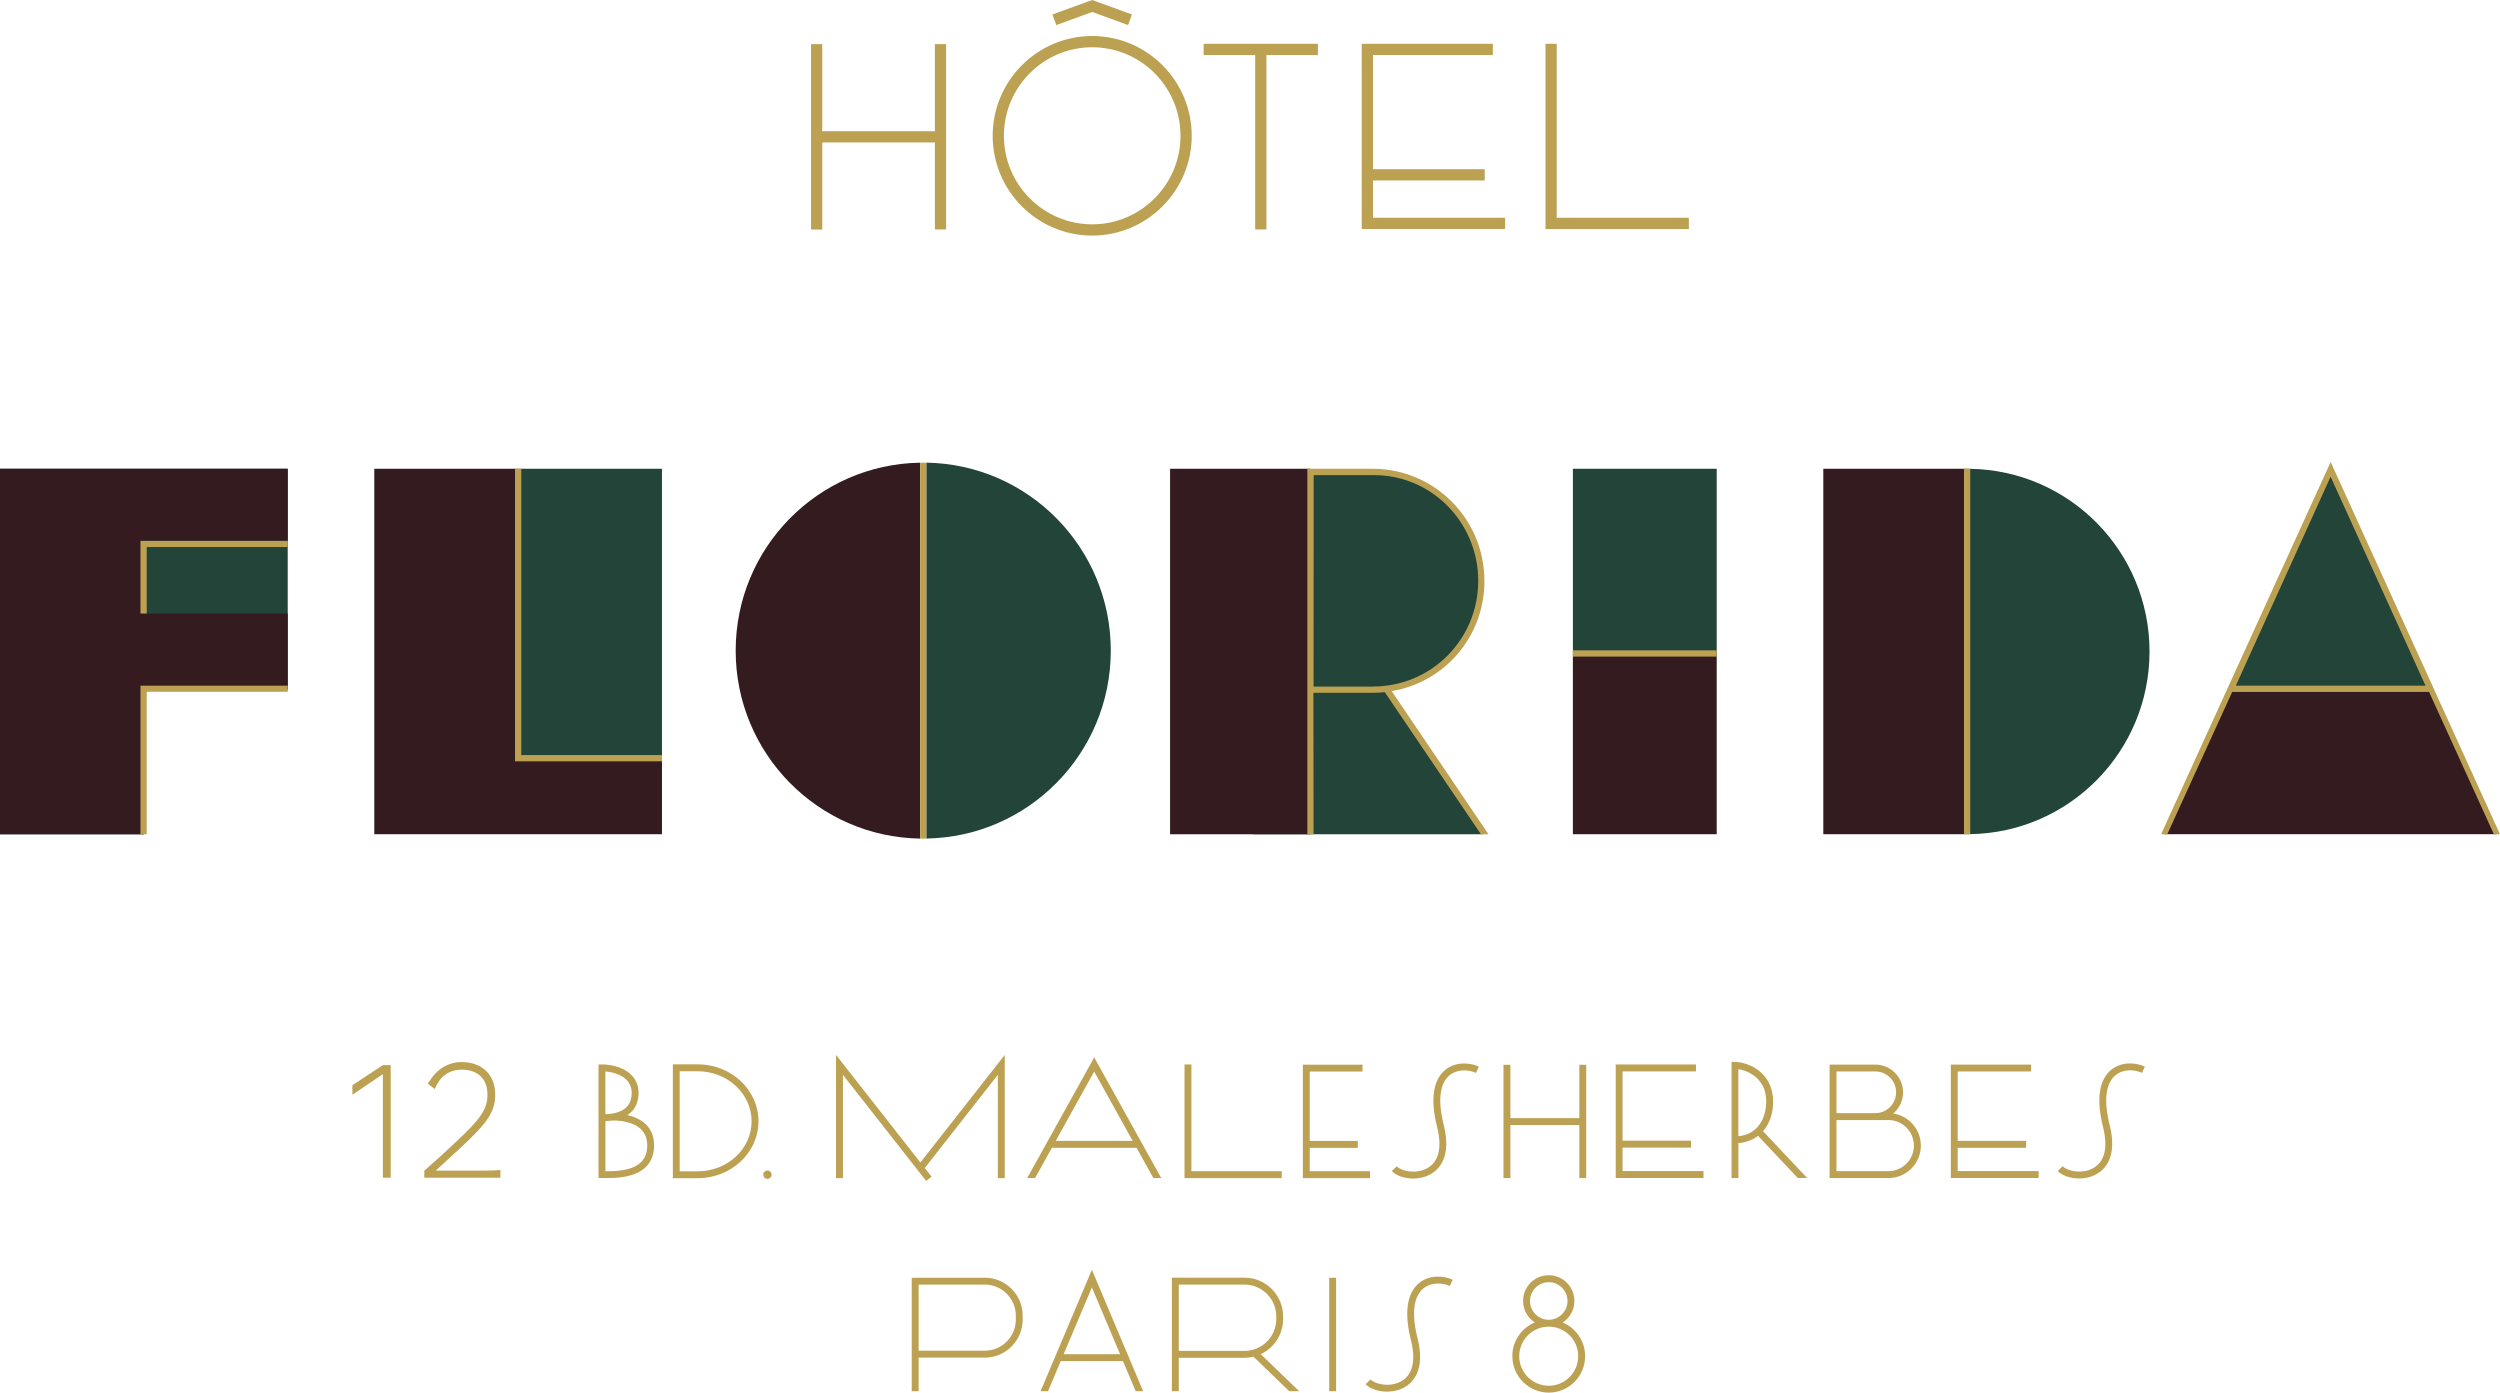 <svg width="298" height="166" viewBox="0 0 298 166" fill="none" xmlns="http://www.w3.org/2000/svg">
<g clip-path="url(#clip0_14_563)">
<path d="M78.906 55.876H61.761V90.38H78.906V55.876Z" fill="#234439"/>
<path d="M0 55.876V99.445H17.151V82.189H34.296V55.876H0Z" fill="#234439"/>
<path d="M256.224 77.66C256.224 89.566 246.692 99.238 234.852 99.432C234.731 99.439 234.604 99.439 234.482 99.439V55.876C234.604 55.876 234.731 55.876 234.852 55.882C246.698 56.076 256.224 65.754 256.224 77.66Z" fill="#234439"/>
<path d="M204.632 55.876H187.487V77.897H204.632V55.876Z" fill="#234439"/>
<path d="M277.803 55.876L265.872 82.074H289.727L277.803 55.876Z" fill="#234439"/>
<path d="M176.762 69.281C176.762 62.087 170.948 56.258 163.772 56.258H156.589V56.246H149.406V78.103V99.445H176.768L165.146 82.238C171.681 81.552 176.768 76.015 176.768 69.288" fill="#234439"/>
<path d="M204.632 77.897H187.487V99.439H204.632V77.897Z" fill="#341B20"/>
<path d="M44.616 55.876V99.439H78.906V90.38H61.761V55.876H44.616Z" fill="#341B20"/>
<path d="M234.477 55.876H217.338V99.439H234.477V55.876Z" fill="#341B20"/>
<path d="M265.872 82.074L257.963 99.439H297.631L289.728 82.074H265.872Z" fill="#341B20"/>
<path d="M12.984 55.876H0V73.131V82.183V99.445H17.151V82.183H34.296V73.131H17.151V64.467H34.296V55.876H12.984Z" fill="#341B20"/>
<path d="M156.219 55.876H139.474V99.445H156.219V55.876Z" fill="#341B20"/>
<path d="M109.677 55.153V99.961C97.498 99.766 87.693 89.815 87.693 77.557C87.693 65.299 97.498 55.348 109.677 55.153Z" fill="#341B20"/>
<path d="M132.406 77.551C132.406 89.809 122.595 99.76 110.416 99.955V55.147C122.595 55.342 132.406 65.293 132.406 77.551Z" fill="#234439"/>
<path d="M111.44 27.352H112.778V5.264H111.44V15.64H98.013V5.264H96.675V27.358H98.013V16.982H111.44V27.358V27.352ZM134.471 2.987L134.926 1.724L130.19 0L125.454 1.724L125.908 2.987L130.19 1.427L134.471 2.987ZM140.715 16.186C140.715 22.003 135.991 26.739 130.19 26.739C124.388 26.739 119.664 22.003 119.664 16.186C119.664 10.37 124.382 5.634 130.19 5.634C135.998 5.634 140.715 10.364 140.715 16.186ZM142.054 16.186C142.054 9.623 136.724 4.293 130.19 4.293C123.655 4.293 118.326 9.623 118.326 16.186C118.326 22.75 123.643 28.081 130.19 28.081C136.736 28.081 142.054 22.738 142.054 16.186ZM150.95 6.563H157.097V5.221H143.471V6.563H149.618V27.352H150.956V6.563H150.95ZM162.324 27.297H179.414V25.956H163.662V21.511H176.98V20.169H163.662V6.563H177.949V5.221H162.318V27.303L162.324 27.297ZM201.313 27.297V25.956H185.561V5.221H184.223V27.303H201.313V27.297Z" fill="#BDA152"/>
<path d="M62.136 55.876H61.392V90.75H78.906V90.004H62.136V55.876Z" fill="#BDA152"/>
<path d="M17.49 65.207H34.29V64.473H16.745V73.131H17.49V65.207Z" fill="#BDA152"/>
<path d="M16.745 99.445H17.49V82.463H34.302L34.296 81.728H16.745V99.445Z" fill="#BDA152"/>
<path d="M277.814 55.068L257.599 99.445H258.337L266.077 82.481H289.545L297.273 99.445H297.999L277.814 55.068ZM266.513 81.728L277.808 56.823L289.121 81.728H266.519H266.513Z" fill="#BDA152"/>
<path d="M176.943 69.233C176.943 61.856 170.983 55.876 163.625 55.876H155.837V99.445H156.576L156.558 82.584H163.625C164.11 82.584 164.588 82.554 165.067 82.505L176.525 99.439L177.433 99.451L165.89 82.378C172.213 81.34 176.949 75.869 176.949 69.239L176.943 69.233ZM163.637 81.843H156.576L156.588 56.635H163.637C170.596 56.556 176.204 62.251 176.204 69.239C176.204 76.227 170.608 81.837 163.637 81.837V81.843Z" fill="#BDA152"/>
<path d="M234.107 55.876V99.439H234.483C234.604 99.439 234.731 99.439 234.852 99.432V55.882C234.731 55.876 234.604 55.876 234.483 55.876H234.107Z" fill="#BDA152"/>
<path d="M204.637 77.52H187.486V78.267H204.637V77.52Z" fill="#BDA152"/>
<path d="M109.677 55.153V99.961C109.798 99.967 109.925 99.967 110.052 99.967C110.179 99.967 110.294 99.967 110.416 99.961V55.153C110.294 55.147 110.173 55.147 110.052 55.147C109.931 55.147 109.804 55.147 109.677 55.153Z" fill="#BDA152"/>
<path d="M242.114 126.9H232.539V140.421H243.004V139.595H233.357V136.82H241.514V135.995H233.357V127.719H242.108V126.894L242.114 126.9ZM218.907 127.719H223.54C224.908 127.719 226.017 128.836 226.017 130.203C226.017 131.569 224.902 132.686 223.54 132.686H218.907V127.719ZM218.907 133.511H225.102C226.774 133.511 228.136 134.878 228.136 136.559C228.136 138.241 226.774 139.601 225.102 139.601H218.907V133.511ZM223.54 126.9H218.089V140.427H225.108C227.234 140.427 228.966 138.69 228.966 136.559C228.966 134.617 227.531 133.001 225.671 132.734C226.386 132.127 226.846 131.223 226.846 130.209C226.846 128.387 225.363 126.9 223.546 126.9M181.092 161.659C181.092 159.716 182.673 158.137 184.611 158.137C186.549 158.137 188.123 159.716 188.123 161.659C188.123 163.602 186.549 165.18 184.611 165.18C182.673 165.18 181.092 163.602 181.092 161.659ZM184.611 157.318C183.381 157.318 182.376 156.31 182.376 155.077C182.376 153.845 183.381 152.837 184.611 152.837C185.84 152.837 186.845 153.845 186.845 155.077C186.845 156.31 185.84 157.318 184.611 157.318ZM180.274 161.659C180.274 164.057 182.218 166 184.611 166C187.003 166 188.947 164.057 188.947 161.659C188.947 159.85 187.845 158.295 186.27 157.646C187.112 157.099 187.669 156.152 187.669 155.071C187.669 153.383 186.3 152.005 184.611 152.005C182.921 152.005 181.552 153.377 181.552 155.071C181.552 156.146 182.109 157.093 182.945 157.64C181.377 158.295 180.268 159.843 180.268 161.653M180.038 126.924H179.215V140.427H180.038V134.107H188.256V140.427H189.08V126.924H188.256V133.281H180.038V126.924ZM172.777 128.181C173.709 127.404 175.072 127.483 175.938 127.889L176.283 127.143C175.151 126.62 173.461 126.541 172.25 127.549C171.251 128.381 170.27 130.233 171.299 134.325C171.917 136.772 171.511 138.478 170.13 139.249C168.798 139.996 167.054 139.607 166.49 139.024L165.903 139.595C166.424 140.135 167.411 140.482 168.453 140.482C169.161 140.482 169.888 140.324 170.53 139.965C171.523 139.407 173.049 137.913 172.099 134.125C171.172 130.451 171.959 128.867 172.777 128.181ZM163.372 164.427L162.784 164.998C163.184 165.411 163.85 165.708 164.601 165.824C164.837 165.86 165.085 165.885 165.334 165.885C165.57 165.885 165.812 165.866 166.054 165.824C166.527 165.757 166.987 165.605 167.411 165.368C168.404 164.816 169.93 163.316 168.974 159.528C168.047 155.854 168.834 154.27 169.658 153.59C170.591 152.813 171.953 152.892 172.819 153.292L173.164 152.546C172.026 152.023 170.342 151.951 169.131 152.958C168.132 153.79 167.151 155.642 168.18 159.734C168.798 162.181 168.392 163.887 167.011 164.658C165.679 165.399 163.935 165.016 163.372 164.433M159.265 152.315H158.442V165.83H159.265V152.315ZM162.409 126.912H155.299V140.433H163.305V139.607H156.122V136.827H161.851V136.001H156.122V127.725H162.415V126.9L162.409 126.912ZM140.509 153.122H148.34C150.43 153.122 152.131 154.822 152.131 156.923V157.227C152.131 159.327 150.43 161.027 148.34 161.027H140.509V153.122ZM148.34 152.297H139.686V165.83H140.509V161.847H148.34C148.716 161.847 149.073 161.805 149.418 161.72L153.676 165.83H154.863L150.284 161.416C151.859 160.681 152.949 159.078 152.949 157.221V156.917C152.949 154.367 150.878 152.297 148.34 152.297ZM141.2 140.433H152.785V139.607H142.017V126.881H141.194V140.427L141.2 140.433ZM126.786 161.422L130.153 153.462L133.515 161.422H126.792H126.786ZM130.153 151.356L124.037 165.83H124.927L126.441 162.242H133.86L135.374 165.83H136.264L130.153 151.356ZM125.841 135.995L130.426 127.731L135.017 135.995H125.835H125.841ZM130.426 126.044L122.444 140.421H123.383L125.387 136.82H135.477L137.481 140.421H138.42L130.432 126.044H130.426ZM109.502 153.122H117.387C119.428 153.122 121.087 154.786 121.087 156.832V157.293C121.087 159.34 119.428 161.003 117.387 161.003H109.502V153.116V153.122ZM109.078 152.315H108.678V165.83H109.502V161.829H117.387C119.882 161.829 121.905 159.795 121.905 157.293V156.832C121.905 154.331 119.876 152.303 117.387 152.303H109.084V152.321L109.078 152.315ZM109.708 138.563L99.655 125.746V140.433H100.478V128.12L110.398 140.767L111.046 140.257L110.235 139.225L118.943 128.12V140.433H119.767V125.746L109.714 138.563H109.708ZM90.982 140.02C90.982 140.293 91.206 140.518 91.479 140.518C91.751 140.518 91.975 140.293 91.975 140.02C91.975 139.747 91.751 139.522 91.479 139.522C91.206 139.522 90.982 139.747 90.982 140.02ZM81.02 127.695H83.176C86.713 127.695 89.589 130.366 89.589 133.657C89.589 136.948 86.713 139.619 83.176 139.619H81.02V127.695ZM83.176 126.869H80.202V140.439H83.176C87.167 140.439 90.413 137.397 90.413 133.657C90.413 129.917 87.167 126.869 83.176 126.869ZM50.672 139.455L50.575 139.534V140.384H59.648V139.455L59.363 139.48C58.957 139.51 58.6 139.534 58.043 139.534H51.944L54.827 136.887C58.164 133.809 59.03 132.491 59.03 130.451C59.03 128.108 57.455 126.596 55.021 126.596C53.985 126.596 53.01 126.966 52.192 127.671C51.811 128.011 51.496 128.399 51.127 128.976L50.999 129.183L51.823 129.814L51.962 129.51C52.174 129.049 52.459 128.654 52.792 128.326C53.416 127.78 54.167 127.501 55.027 127.501C56.959 127.501 58.103 128.606 58.103 130.458C58.103 132.2 57.352 133.317 54.27 136.189C52.895 137.488 51.889 138.405 50.672 139.462M45.633 126.966C45.458 127.088 42.006 129.359 42.006 129.359V130.494L45.64 128.041V140.384H46.572V126.96H45.627L45.633 126.966ZM76.381 134.586C76.895 135.072 77.15 135.728 77.15 136.541C77.15 137.355 76.914 138.041 76.417 138.527C75.333 139.595 73.268 139.619 72.166 139.607V133.645C72.42 133.633 72.656 133.609 72.886 133.578C73.728 133.524 75.412 133.675 76.375 134.58M72.844 132.759H72.826C72.62 132.789 72.396 132.807 72.159 132.819V127.719C73.019 127.786 74.037 128.078 74.679 128.715C75.091 129.134 75.297 129.662 75.297 130.288C75.284 131.708 74.485 132.522 72.844 132.759ZM76.932 133.973C76.314 133.396 75.515 133.086 74.788 132.923C75.89 132.2 76.114 131.083 76.12 130.294C76.12 129.444 75.836 128.715 75.26 128.138C74.104 126.973 72.287 126.881 71.754 126.881H71.342V140.421H72.026C72.153 140.421 72.287 140.421 72.438 140.421C73.698 140.421 75.769 140.312 76.992 139.097C77.64 138.454 77.967 137.592 77.967 136.523C77.967 135.454 77.622 134.61 76.932 133.967M192.593 140.421H203.058V139.595H193.41V136.796H201.568V135.97H193.41V127.713H202.161V126.888H192.593V140.409V140.421ZM210.531 131.308C210.531 132.498 210.18 133.56 209.538 134.295C208.956 134.963 208.157 135.351 207.212 135.436V127.44C208.308 127.622 210.531 128.484 210.537 131.308M210.162 134.829C210.943 133.93 211.355 132.722 211.355 131.308C211.355 127.744 208.29 126.584 206.806 126.584H206.401V140.427H207.218V136.256C208.115 136.189 208.908 135.898 209.562 135.394L214.292 140.415H215.412L210.156 134.841C210.156 134.841 210.155 134.841 210.168 134.829M255.662 127.136C254.529 126.614 252.839 126.535 251.628 127.543C250.629 128.375 249.648 130.227 250.677 134.319C251.295 136.766 250.889 138.472 249.508 139.243C248.176 139.99 246.432 139.601 245.869 139.018L245.281 139.589C245.802 140.129 246.789 140.475 247.831 140.475C248.533 140.475 249.266 140.318 249.908 139.959C250.901 139.407 252.428 137.907 251.477 134.119C250.556 130.445 251.337 128.861 252.155 128.175C253.088 127.398 254.45 127.476 255.322 127.883L255.668 127.136H255.662Z" fill="#BDA152"/>
</g>
<defs>
<clipPath id="clip0_14_563">
<rect width="298" height="166" fill="white"/>
</clipPath>
</defs>
</svg>

